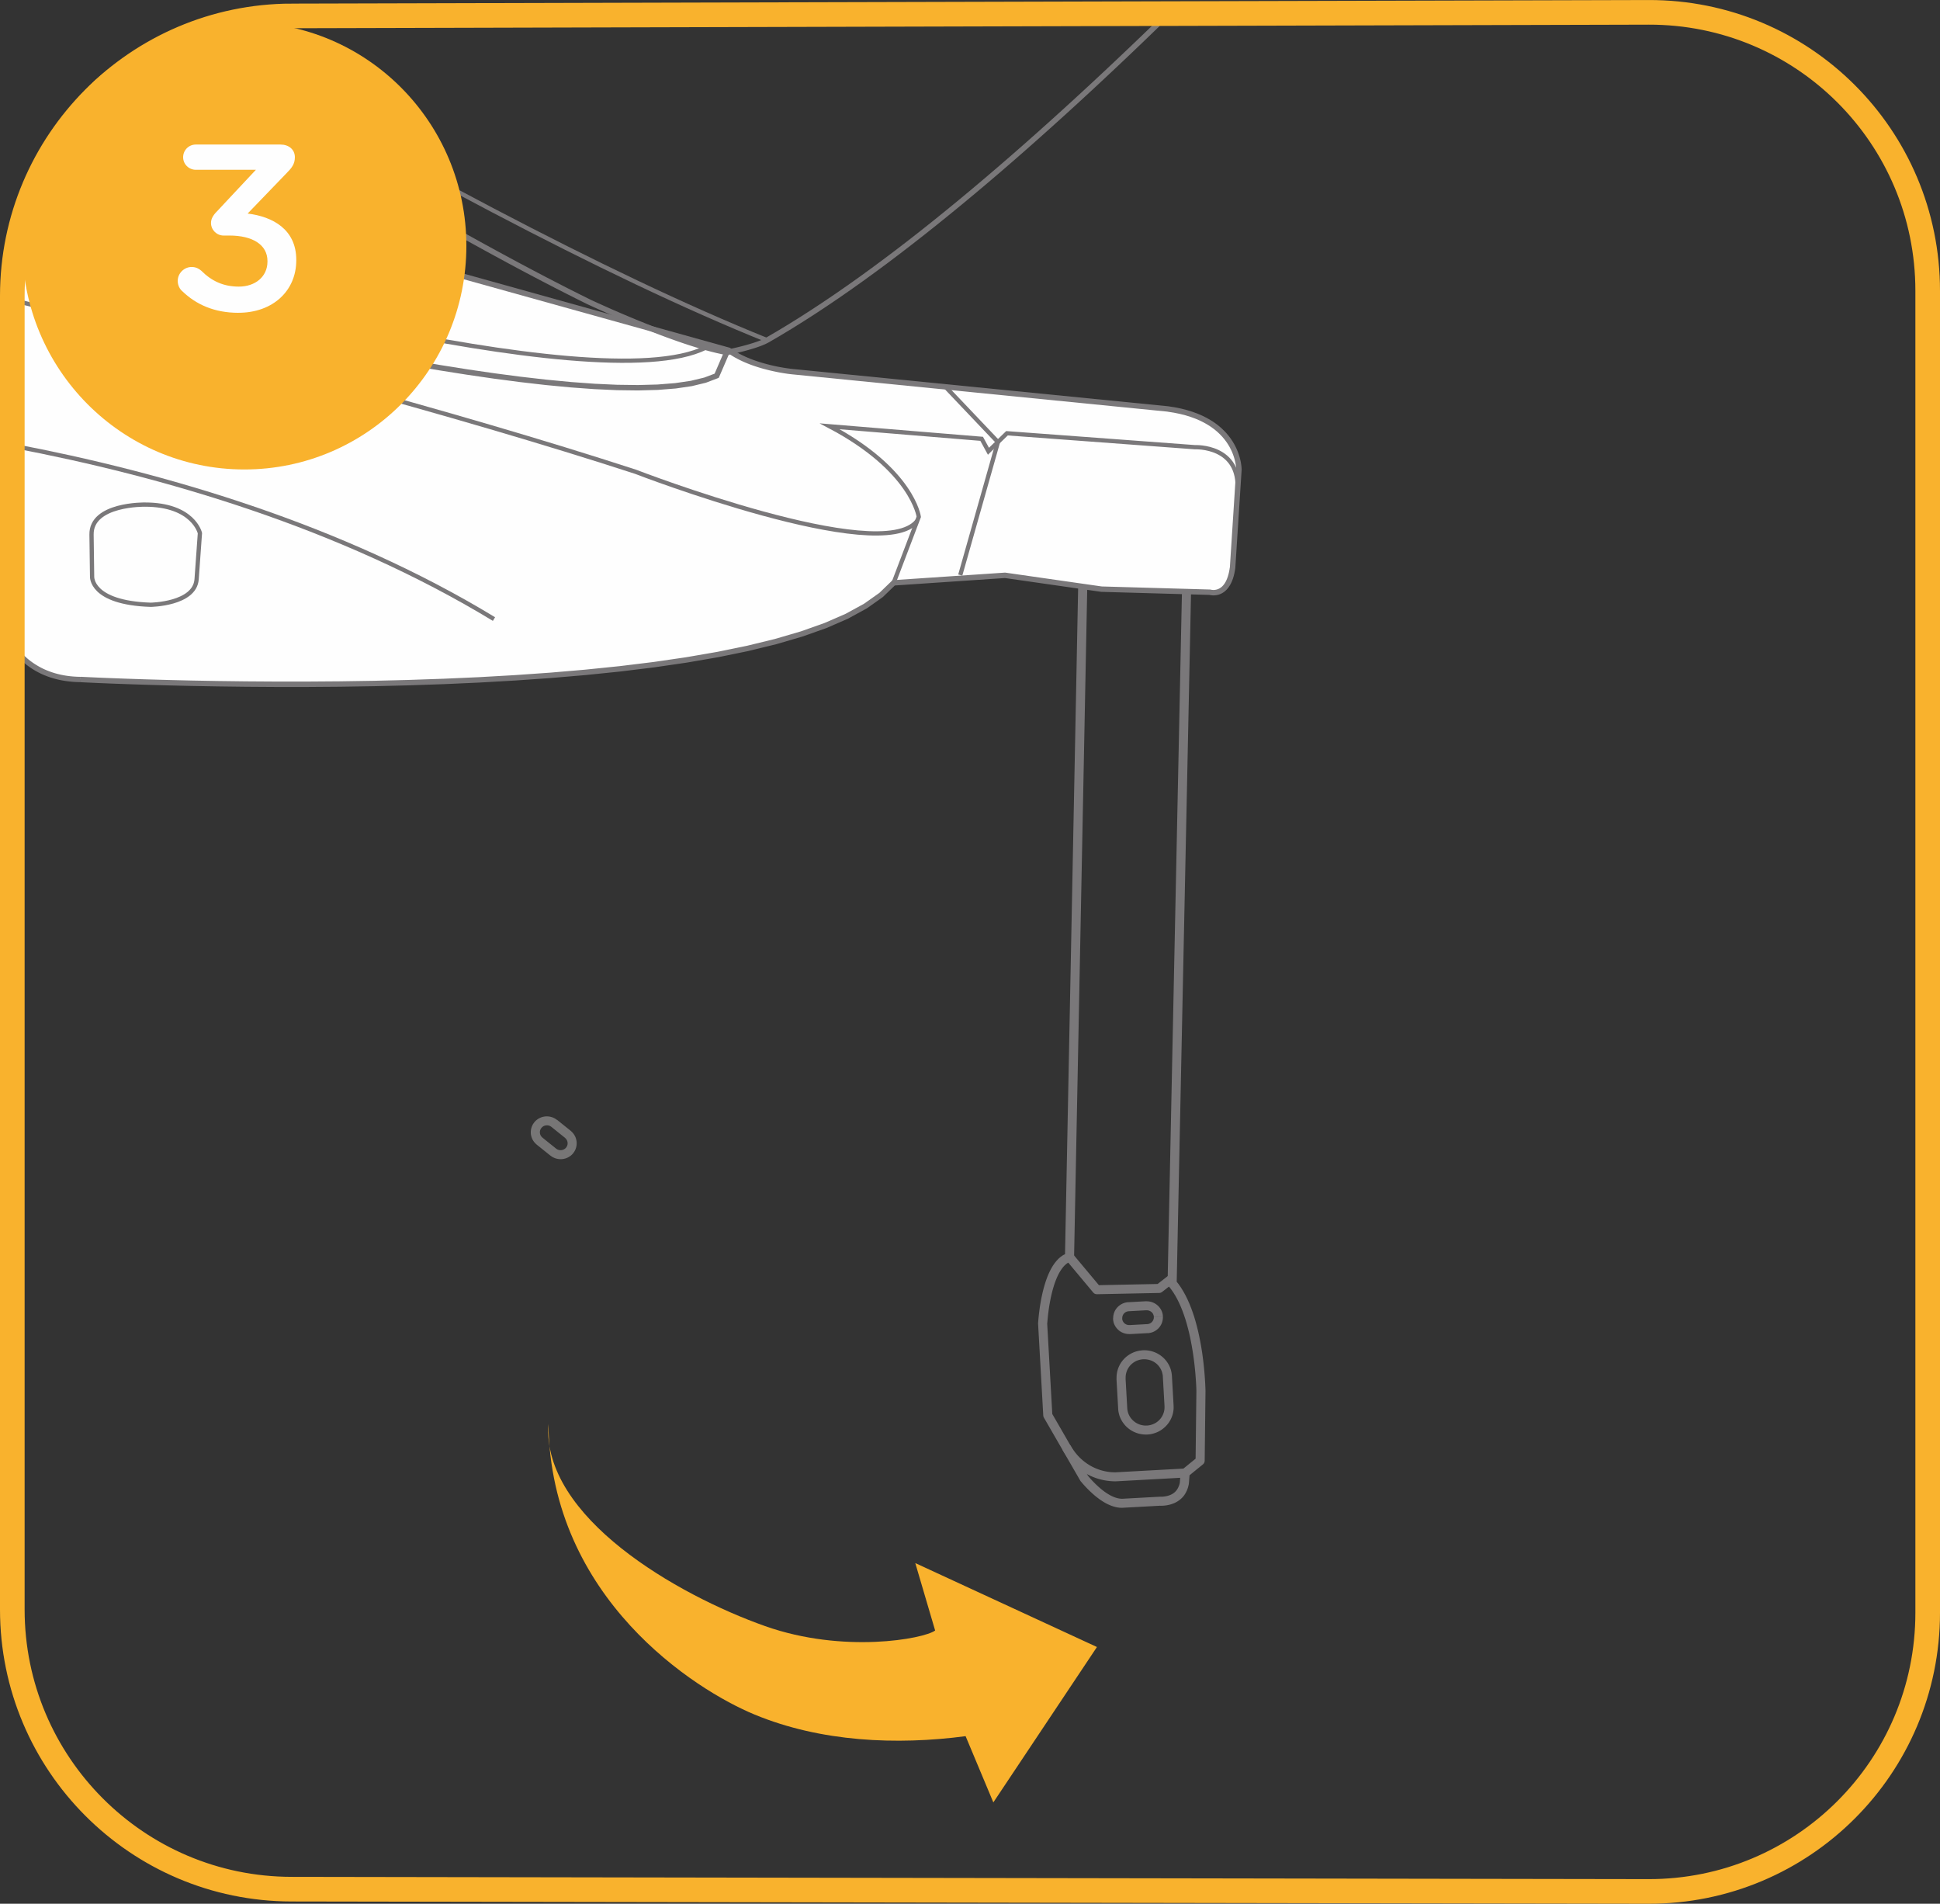 <?xml version="1.0" encoding="UTF-8"?>
<!DOCTYPE svg PUBLIC "-//W3C//DTD SVG 1.1//EN" "http://www.w3.org/Graphics/SVG/1.1/DTD/svg11.dtd">
<!-- Creator: CorelDRAW 2018 (64-Bit) -->
<svg xmlns="http://www.w3.org/2000/svg" xml:space="preserve" width="34.75mm" height="34.092mm" version="1.1" style="shape-rendering:geometricPrecision; text-rendering:geometricPrecision; image-rendering:optimizeQuality; fill-rule:evenodd; clip-rule:evenodd"
viewBox="0 0 984.96 966.3"
 xmlns:xlink="http://www.w3.org/1999/xlink">
 <rect x="0" y="0" width="984.96" height="966.3" fill="#333333" stroke="none"/>
 <defs>
  <style type="text/css">
   <![CDATA[
    .str1 {stroke:#F9B22D;stroke-width:12.5;stroke-miterlimit:4}
    .str0 {stroke:#7A787A;stroke-width:2.16;stroke-miterlimit:22.926}
    .fil3 {fill:none;fill-rule:nonzero}
    .fil2 {fill:#FEFEFE;fill-rule:nonzero}
    .fil0 {fill:#777676;fill-rule:nonzero}
    .fil4 {fill:#F9B22D;fill-rule:nonzero}
    .fil1 {fill:#7A787A;fill-rule:nonzero}
   ]]>
  </style>
 </defs>
 <g id="Слой_x0020_1">
  <g>
   <path class="fil0" d="M279.44 586.57l2.91 -3.55 -0 -0 0.15 0.11 0.15 0.1 0.15 0.09 0.16 0.09 0.16 0.08 0.16 0.07 0.16 0.06 0.17 0.05 0.17 0.05 0.16 0.03 0.18 0.03 0.18 0.02 0.18 0.01 0.17 0 0.17 -0.01 0.18 -0.01 0.17 -0.02 0.16 -0.03 0.17 -0.04 0.17 -0.05 0.16 -0.05 0.16 -0.06 0.16 -0.07 0.16 -0.08 0.15 -0.08 0.14 -0.09 0.16 -0.11 0.14 -0.1 0.13 -0.11 0.14 -0.13 0.12 -0.13 0.12 -0.14 3.58 2.9 -0.27 0.31 -0.29 0.3 -0.29 0.27 -0.31 0.27 -0.33 0.25 -0.32 0.22 -0.35 0.22 -0.36 0.2 -0.35 0.17 -0.37 0.16 -0.37 0.14 -0.37 0.12 -0.38 0.1 -0.38 0.09 -0.4 0.07 -0.38 0.05 -0.39 0.03 -0.4 0.01 -0.4 -0.01 -0.39 -0.03 -0.39 -0.05 -0.39 -0.06 -0.39 -0.08 -0.39 -0.1 -0.38 -0.12 -0.38 -0.14 -0.37 -0.16 -0.37 -0.18 -0.35 -0.19 -0.36 -0.22 -0.34 -0.24 -0.33 -0.25 -0 -0zm0 0c-0.99,-0.79 -1.14,-2.24 -0.34,-3.22 0.8,-0.98 2.26,-1.13 3.25,-0.34l-2.91 3.55zm-4.02 -9.12l6.93 5.57 -2.91 3.55 -6.93 -5.57 0 0 2.91 -3.55zm-2.91 3.55c-0.99,-0.8 -1.14,-2.24 -0.34,-3.22 0.8,-0.98 2.26,-1.13 3.25,-0.33l-2.91 3.55zm-1.18 -11.4l3.58 2.89 -0 0.01 -0.11 0.14 -0.1 0.14 -0.1 0.16 -0.09 0.16 -0.08 0.15 -0.07 0.16 -0.07 0.17 -0.05 0.16 -0.05 0.16 -0.03 0.16 -0.03 0.16 -0.02 0.18 -0.01 0.18 -0 0.16 0.01 0.16 0.01 0.18 0.02 0.16 0.03 0.16 0.04 0.18 0.05 0.16 0.05 0.15 0.06 0.15 0.07 0.16 0.08 0.15 0.08 0.15 0.1 0.15 0.1 0.14 0.1 0.13 0.12 0.14 0.12 0.13 0.14 0.13 0.14 0.12 -2.91 3.55 -0.32 -0.27 -0.3 -0.28 -0.29 -0.3 -0.27 -0.31 -0.25 -0.32 -0.24 -0.33 -0.21 -0.33 -0.2 -0.35 -0.18 -0.36 -0.16 -0.35 -0.15 -0.37 -0.12 -0.38 -0.1 -0.37 -0.09 -0.37 -0.07 -0.39 -0.05 -0.39 -0.03 -0.38 -0.01 -0.39 0.01 -0.39 0.03 -0.39 0.04 -0.38 0.07 -0.39 0.09 -0.39 0.1 -0.38 0.12 -0.38 0.14 -0.37 0.16 -0.37 0.18 -0.37 0.2 -0.35 0.22 -0.34 0.24 -0.34 0.26 -0.33 -0 0.01zm0 -0.01c0.81,-0.98 2.27,-1.12 3.25,-0.32 0.98,0.8 1.13,2.24 0.32,3.22l-3.57 -2.9zm11.54 -1.15l-2.91 3.55 0 0 -0.15 -0.11 -0.15 -0.1 -0.16 -0.1 -0.15 -0.09 -0.16 -0.08 -0.16 -0.07 -0.16 -0.06 -0.17 -0.05 -0.18 -0.05 -0.17 -0.03 -0.17 -0.03 -0.18 -0.02 -0.18 -0.01 -0.17 -0 -0.17 0.01 -0.18 0.01 -0.17 0.02 -0.17 0.03 -0.17 0.04 -0.16 0.04 -0.16 0.05 -0.18 0.07 -0.16 0.07 -0.14 0.07 -0.16 0.09 -0.14 0.09 -0.14 0.1 -0.14 0.1 -0.14 0.12 -0.14 0.13 -0.12 0.13 -0.12 0.14 -3.58 -2.89 0.27 -0.32 0.29 -0.3 0.29 -0.27 0.31 -0.26 0.33 -0.25 0.33 -0.23 0.35 -0.21 0.34 -0.19 0.37 -0.18 0.37 -0.16 0.35 -0.14 0.38 -0.12 0.39 -0.1 0.38 -0.08 0.38 -0.07 0.39 -0.05 0.39 -0.03 0.4 -0.01 0.4 0.01 0.39 0.03 0.39 0.05 0.39 0.06 0.39 0.09 0.38 0.1 0.38 0.12 0.38 0.14 0.37 0.16 0.37 0.18 0.36 0.2 0.34 0.21 0.34 0.23 0.33 0.26 0 0zm-0 -0c0.99,0.79 1.14,2.24 0.34,3.22 -0.8,0.98 -2.26,1.13 -3.25,0.34l2.91 -3.55zm4.02 9.12l-6.93 -5.57 2.91 -3.55 6.93 5.57 0 0 -2.91 3.55zm2.91 -3.55c0.99,0.8 1.14,2.24 0.34,3.22 -0.8,0.98 -2.26,1.13 -3.25,0.33l2.91 -3.55zm1.17 11.4l-3.58 -2.9 0 0 0.11 -0.14 0.1 -0.14 0.1 -0.16 0.08 -0.15 0.08 -0.15 0.07 -0.16 0.07 -0.17 0.05 -0.16 0.05 -0.16 0.03 -0.16 0.03 -0.18 0.02 -0.16 0.01 -0.16 0 -0.18 -0.01 -0.18 -0.01 -0.16 -0.02 -0.16 -0.03 -0.17 -0.04 -0.17 -0.05 -0.17 -0.05 -0.15 -0.06 -0.17 -0.07 -0.15 -0.07 -0.14 -0.09 -0.15 -0.1 -0.16 -0.1 -0.14 -0.11 -0.14 -0.11 -0.13 -0.12 -0.12 -0.14 -0.13 -0.14 -0.12 2.91 -3.55 0.32 0.27 0.29 0.28 0.29 0.3 0.27 0.31 0.25 0.32 0.23 0.33 0.21 0.33 0.2 0.34 0.18 0.36 0.16 0.36 0.14 0.36 0.12 0.38 0.1 0.38 0.09 0.37 0.07 0.38 0.05 0.39 0.03 0.4 0.01 0.38 -0.01 0.38 -0.02 0.4 -0.05 0.39 -0.06 0.38 -0.09 0.39 -0.1 0.39 -0.12 0.38 -0.14 0.36 -0.16 0.37 -0.18 0.37 -0.2 0.35 -0.22 0.34 -0.24 0.34 -0.26 0.33 0 0zm-0 0c-0.81,0.98 -2.27,1.12 -3.25,0.32 -0.98,-0.8 -1.13,-2.24 -0.32,-3.22l3.57 2.9z"/>
  </g>
  <g>
   <path class="fil1" d="M540.7 638.05l6.71 -341.03 4.62 0.09 -6.71 341.03 -1.65 2.15 -2.97 -2.24zm4.62 0.09c-0.02,1.26 -1.08,2.26 -2.36,2.24 -1.28,-0.02 -2.29,-1.07 -2.26,-2.33l4.62 0.09zm-13.66 33.43l-4.61 0.26 0 -0.25 0.01 -0.1 0.02 -0.26 0.03 -0.43 0.05 -0.57 0.06 -0.7 0.08 -0.83 0.1 -0.95 0.12 -1.05 0.14 -1.14 0.16 -1.23 0.19 -1.31 0.22 -1.37 0.25 -1.42 0.28 -1.47 0.32 -1.51 0.35 -1.53 0.39 -1.54 0.43 -1.55 0.47 -1.54 0.51 -1.53 0.56 -1.51 0.61 -1.47 0.67 -1.43 0.72 -1.38 0.79 -1.32 0.86 -1.25 0.93 -1.17 1.01 -1.08 1.11 -0.97 1.2 -0.84 1.3 -0.69 1.4 -0.52 1.33 4.38 -0.81 0.3 -0.78 0.42 -0.77 0.54 -0.75 0.66 -0.73 0.78 -0.71 0.9 -0.68 0.99 -0.65 1.09 -0.62 1.18 -0.58 1.25 -0.54 1.31 -0.51 1.36 -0.47 1.4 -0.43 1.43 -0.4 1.44 -0.36 1.45 -0.33 1.44 -0.29 1.42 -0.27 1.4 -0.24 1.36 -0.21 1.31 -0.18 1.24 -0.15 1.18 -0.14 1.1 -0.11 1 -0.09 0.9 -0.07 0.79 -0.06 0.67 -0.04 0.53 -0.03 0.39 -0.01 0.24 -0.01 0.07 0 -0.25zm0 0.25c-0.07,1.26 -1.15,2.23 -2.43,2.17 -1.27,-0.07 -2.25,-1.14 -2.19,-2.4l4.61 0.24zm-1.98 46.7l-2.63 -46.69 4.61 -0.26 2.63 46.69 -4.31 1.26 -0.3 -1.01zm4.61 -0.26c0.07,1.26 -0.91,2.34 -2.18,2.41 -1.27,0.07 -2.37,-0.9 -2.43,-2.16l4.61 -0.26zm14.22 33.36l-18.54 -32.1 4.01 -2.27 18.54 32.1 -3.84 2.53 -0.18 -0.26zm4.01 -2.27c0.63,1.09 0.25,2.49 -0.86,3.12 -1.11,0.62 -2.52,0.24 -3.15,-0.85l4.01 -2.27zm16.86 11.42l0.26 4.57 -0.14 0 -1.05 -0.05 -1.04 -0.13 -1.03 -0.21 -1 -0.27 -0.99 -0.33 -0.97 -0.39 -0.94 -0.42 -0.93 -0.47 -0.91 -0.51 -0.87 -0.54 -0.86 -0.56 -0.83 -0.58 -0.8 -0.6 -0.78 -0.61 -0.75 -0.62 -0.72 -0.62 -0.69 -0.62 -0.66 -0.61 -0.63 -0.6 -0.59 -0.58 -0.56 -0.57 -0.52 -0.54 -0.48 -0.51 -0.43 -0.48 -0.4 -0.44 -0.34 -0.39 -0.3 -0.35 -0.26 -0.31 -0.19 -0.24 -0.15 -0.18 -0.11 -0.14 -0.03 -0.04 3.66 -2.79 0.03 0.03 0.05 0.07 0.13 0.16 0.18 0.22 0.22 0.26 0.27 0.32 0.32 0.37 0.36 0.4 0.4 0.44 0.44 0.46 0.48 0.5 0.51 0.52 0.54 0.53 0.58 0.55 0.6 0.56 0.63 0.56 0.65 0.56 0.67 0.55 0.69 0.54 0.71 0.53 0.71 0.5 0.74 0.48 0.74 0.45 0.74 0.42 0.75 0.38 0.76 0.34 0.74 0.29 0.73 0.24 0.73 0.2 0.71 0.14 0.69 0.09 0.69 0.03 -0.14 0zm0.14 -0c1.28,0.01 2.3,1.04 2.29,2.3 -0.01,1.26 -1.05,2.28 -2.33,2.27l0.03 -4.57zm19.14 3.53l-19.03 1.04 -0.26 -4.57 19.03 -1.04 0.36 0.01 -0.1 4.56zm-0.26 -4.57c1.27,-0.07 2.37,0.9 2.43,2.16 0.07,1.26 -0.91,2.34 -2.18,2.41l-0.26 -4.57zm10.15 -5.5l4.34 1.55 0.01 -0.02 -0.34 0.86 -0.39 0.81 -0.43 0.77 -0.47 0.71 -0.5 0.65 -0.54 0.6 -0.56 0.55 -0.59 0.5 -0.6 0.45 -0.61 0.41 -0.62 0.36 -0.62 0.32 -0.62 0.28 -0.62 0.24 -0.6 0.21 -0.6 0.18 -0.58 0.15 -0.57 0.13 -0.55 0.1 -0.53 0.09 -0.5 0.06 -0.47 0.05 -0.45 0.03 -0.41 0.02 -0.38 0.01 -0.34 0 -0.3 -0 -0.26 -0.01 -0.22 -0.01 -0.16 -0.01 -0.11 -0.01 -0.07 -0.01 0.46 -4.55 -0.01 0 0.05 0 0.1 0.01 0.13 0.01 0.18 0 0.22 0 0.25 -0 0.27 -0.01 0.31 -0.02 0.34 -0.03 0.36 -0.04 0.37 -0.05 0.39 -0.06 0.4 -0.07 0.41 -0.09 0.42 -0.11 0.42 -0.13 0.43 -0.15 0.42 -0.16 0.41 -0.19 0.41 -0.21 0.4 -0.24 0.39 -0.26 0.37 -0.28 0.35 -0.31 0.34 -0.34 0.33 -0.37 0.31 -0.41 0.29 -0.44 0.27 -0.48 0.25 -0.52 0.23 -0.58 0.01 -0.02zm-0.01 0.02c0.42,-1.19 1.75,-1.82 2.95,-1.4 1.2,0.42 1.83,1.73 1.41,2.92l-4.36 -1.52zm0.46 -1.68l4.61 0.36 -0.03 0.2 -0.02 0.1 -0.01 0.08 -0.01 0.08 -0.01 0.08 -0.02 0.09 -0.02 0.11 -0.02 0.08 -0.01 0.08 -0.02 0.07 -0.02 0.08 -0.03 0.11 -0.02 0.07 -0.03 0.11 -0.02 0.07 -0.01 0.04 -0.03 0.12 -0.02 0.07 -0.01 0.06 -0.03 0.12 -0.02 0.08 -0.02 0.07 -0.02 0.07 -0.03 0.11 -0.03 0.08 -0.02 0.07 -0.02 0.07 -0.02 0.07 -0.04 0.11 -0.03 0.08 -0.03 0.08 -0.02 0.06 -0.03 0.08 -4.34 -1.55 0.01 -0.05 0.02 -0.06 0.02 -0.05 0.02 -0.05 0.01 -0.03 0.02 -0.07 0.02 -0.07 0.02 -0.07 0.02 -0.05 0.01 -0.03 0.02 -0.07 0.02 -0.07 0.02 -0.06 0.01 -0.02 0.02 -0.08 0.02 -0.07 0 -0.02 0.03 -0.1 0.02 -0.07 0.01 -0.03 0.02 -0.07 0.01 -0.03 0.01 -0.07 0.02 -0.07 0.01 -0.07 0.02 -0.08 0.01 -0.03 0.01 -0.07 0.01 -0.08 0.01 -0.08 0.01 -0.08 0.01 -0.05 -0.03 0.2zm0.03 -0.2c0.21,-1.24 1.41,-2.08 2.66,-1.87 1.26,0.21 2.11,1.39 1.89,2.64l-4.56 -0.77zm4.99 -4.52l-0.4 5.08 -4.61 -0.36 0.4 -5.08 0.84 -1.59 3.77 1.94zm-4.61 -0.36c0.1,-1.26 1.21,-2.2 2.49,-2.1 1.27,0.1 2.22,1.2 2.12,2.46l-4.61 -0.36zm11.37 -4.23l-7.6 6.18 -2.93 -3.53 7.6 -6.18 3.78 1.79 -0.84 1.74zm-2.93 -3.53c0.98,-0.8 2.44,-0.66 3.25,0.31 0.81,0.98 0.66,2.42 -0.32,3.22l-2.93 -3.53zm4.19 -33.41l-0.41 35.21 -4.62 -0.05 0.41 -35.21 4.62 0 0 0.05zm-4.62 -0.05c0.01,-1.26 1.06,-2.27 2.34,-2.26 1.28,0.01 2.3,1.05 2.28,2.31l-4.62 -0.05zm-14.63 -54.95l4.62 0.1 -0.55 -1.53 1.39 1.74 1.3 1.85 1.2 1.95 1.12 2.03 1.04 2.11 0.97 2.17 0.89 2.23 0.82 2.27 0.76 2.3 0.69 2.33 0.63 2.34 0.58 2.34 0.52 2.33 0.47 2.31 0.43 2.28 0.38 2.24 0.34 2.19 0.29 2.13 0.26 2.06 0.22 1.97 0.19 1.88 0.16 1.77 0.13 1.66 0.11 1.53 0.09 1.39 0.07 1.25 0.05 1.08 0.04 0.91 0.03 0.74 0.01 0.54 0.01 0.32 0 0.13 -4.62 0.05 -0 -0.09 -0.01 -0.32 -0.01 -0.51 -0.02 -0.7 -0.04 -0.88 -0.05 -1.06 -0.07 -1.2 -0.09 -1.35 -0.11 -1.49 -0.13 -1.61 -0.16 -1.72 -0.19 -1.83 -0.22 -1.92 -0.25 -2 -0.29 -2.07 -0.33 -2.12 -0.37 -2.17 -0.41 -2.21 -0.45 -2.23 -0.5 -2.24 -0.56 -2.24 -0.6 -2.24 -0.65 -2.21 -0.72 -2.18 -0.77 -2.14 -0.83 -2.08 -0.89 -2.01 -0.95 -1.93 -1.01 -1.84 -1.08 -1.74 -1.14 -1.63 -1.2 -1.51 -0.55 -1.53zm0.55 1.53c-0.82,-0.96 -0.7,-2.41 0.27,-3.22 0.97,-0.82 2.43,-0.7 3.26,0.26l-3.53 2.96zm11.39 -353.32l-7.32 351.89 -4.62 -0.1 7.32 -351.89 4.62 0.1z"/>
  </g>
  <g>
   <path class="fil1" d="M555.07 656.09l-13.83 -16.54 3.56 -2.92 13.83 16.54 -1.73 3.75 -1.83 -0.83zm3.56 -2.92c0.81,0.97 0.67,2.41 -0.31,3.22 -0.98,0.8 -2.44,0.67 -3.25,-0.3l3.56 -2.92zm29.97 3.11l-31.7 0.64 -0.1 -4.57 31.7 -0.64 1.48 4.08 -1.38 0.49zm-0.1 -4.57c1.28,-0.02 2.33,0.98 2.36,2.24 0.03,1.26 -0.99,2.31 -2.26,2.33l-0.1 -4.57zm8.07 -1.06l-6.59 5.14 -2.86 -3.59 6.59 -5.14 2.86 3.59z"/>
  </g>
  <g>
   <path class="fil1" d="M582.56 728.15l-0.26 -4.57 0 0 0.49 -0.04 0.48 -0.06 0.47 -0.09 0.46 -0.11 0.45 -0.13 0.44 -0.15 0.44 -0.17 0.42 -0.19 0.4 -0.2 0.4 -0.23 0.39 -0.25 0.37 -0.26 0.36 -0.28 0.34 -0.3 0.33 -0.31 0.31 -0.33 0.3 -0.34 0.27 -0.35 0.26 -0.37 0.24 -0.38 0.22 -0.39 0.21 -0.41 0.18 -0.41 0.17 -0.43 0.15 -0.43 0.12 -0.44 0.1 -0.44 0.08 -0.46 0.06 -0.46 0.03 -0.47 0.01 -0.48 -0.01 -0.48 4.61 -0.26 0.02 0.71 -0.01 0.71 -0.05 0.7 -0.09 0.69 -0.12 0.68 -0.15 0.67 -0.19 0.66 -0.22 0.64 -0.25 0.63 -0.28 0.62 -0.31 0.6 -0.33 0.58 -0.36 0.57 -0.39 0.54 -0.42 0.53 -0.44 0.5 -0.46 0.49 -0.49 0.46 -0.51 0.44 -0.53 0.42 -0.55 0.39 -0.56 0.37 -0.59 0.34 -0.62 0.32 -0.63 0.28 -0.63 0.25 -0.66 0.22 -0.67 0.2 -0.68 0.16 -0.7 0.13 -0.71 0.09 -0.72 0.06 0 0zm-0 0c-1.27,0.07 -2.37,-0.9 -2.43,-2.16 -0.07,-1.26 0.91,-2.34 2.18,-2.41l0.26 4.57zm-14.86 -13.11l4.61 -0.26 0 0 0.04 0.48 0.07 0.47 0.09 0.46 0.11 0.46 0.13 0.45 0.15 0.43 0.17 0.42 0.2 0.42 0.21 0.4 0.23 0.39 0.25 0.38 0.27 0.36 0.29 0.35 0.31 0.34 0.31 0.32 0.33 0.3 0.35 0.29 0.36 0.28 0.37 0.26 0.39 0.24 0.4 0.22 0.41 0.2 0.42 0.19 0.43 0.16 0.43 0.14 0.45 0.12 0.46 0.1 0.46 0.08 0.47 0.06 0.48 0.03 0.48 0.01 0.49 -0.02 0.26 4.57 -0.73 0.02 -0.72 -0.02 -0.71 -0.05 -0.7 -0.09 -0.69 -0.12 -0.68 -0.15 -0.67 -0.18 -0.66 -0.22 -0.64 -0.25 -0.62 -0.27 -0.61 -0.3 -0.59 -0.33 -0.58 -0.36 -0.56 -0.39 -0.53 -0.41 -0.51 -0.43 -0.5 -0.46 -0.47 -0.48 -0.44 -0.5 -0.42 -0.52 -0.4 -0.55 -0.37 -0.56 -0.35 -0.58 -0.32 -0.6 -0.29 -0.62 -0.26 -0.63 -0.23 -0.65 -0.19 -0.67 -0.16 -0.67 -0.13 -0.69 -0.09 -0.7 -0.06 -0.71 0 0zm0 0c-0.07,-1.26 0.91,-2.34 2.18,-2.41 1.27,-0.07 2.37,0.9 2.43,2.16l-4.61 0.26zm3.77 -15.27l0.85 15.01 -4.61 0.26 -0.85 -15.01 4.61 -0.26zm-4.61 0.26c-0.07,-1.26 0.91,-2.34 2.18,-2.41 1.27,-0.07 2.37,0.9 2.43,2.16l-4.61 0.26zm13.29 -14.66l0.26 4.57 0 0 -0.49 0.04 -0.48 0.06 -0.47 0.09 -0.46 0.1 -0.45 0.13 -0.45 0.15 -0.43 0.17 -0.42 0.19 -0.41 0.21 -0.39 0.23 -0.38 0.24 -0.37 0.27 -0.36 0.28 -0.34 0.29 -0.33 0.31 -0.31 0.33 -0.29 0.35 -0.28 0.35 -0.26 0.37 -0.24 0.38 -0.22 0.39 -0.21 0.41 -0.18 0.41 -0.16 0.42 -0.14 0.43 -0.13 0.45 -0.1 0.44 -0.08 0.46 -0.06 0.46 -0.03 0.47 -0.01 0.47 0.02 0.48 -4.61 0.26 -0.02 -0.71 0.02 -0.71 0.05 -0.7 0.09 -0.69 0.12 -0.68 0.15 -0.67 0.18 -0.65 0.22 -0.64 0.25 -0.64 0.28 -0.62 0.31 -0.6 0.33 -0.58 0.36 -0.57 0.39 -0.55 0.41 -0.52 0.44 -0.5 0.46 -0.49 0.48 -0.46 0.51 -0.44 0.53 -0.41 0.55 -0.39 0.57 -0.37 0.59 -0.34 0.6 -0.31 0.63 -0.29 0.64 -0.25 0.65 -0.22 0.67 -0.19 0.68 -0.16 0.7 -0.13 0.71 -0.09 0.72 -0.06 0 0zm0 0c1.27,-0.07 2.37,0.9 2.43,2.16 0.07,1.26 -0.91,2.34 -2.18,2.41l-0.26 -4.57zm14.86 13.11l-4.61 0.26 0 0 -0.04 -0.48 -0.07 -0.47 -0.09 -0.46 -0.11 -0.46 -0.13 -0.45 -0.15 -0.43 -0.17 -0.42 -0.2 -0.42 -0.21 -0.4 -0.23 -0.39 -0.25 -0.38 -0.27 -0.37 -0.28 -0.35 -0.3 -0.34 -0.31 -0.32 -0.33 -0.31 -0.35 -0.29 -0.36 -0.27 -0.37 -0.26 -0.39 -0.24 -0.4 -0.22 -0.4 -0.2 -0.42 -0.18 -0.44 -0.16 -0.44 -0.14 -0.45 -0.12 -0.46 -0.1 -0.47 -0.08 -0.46 -0.06 -0.47 -0.03 -0.49 -0.01 -0.49 0.01 -0.26 -4.57 0.72 -0.02 0.71 0.01 0.71 0.05 0.7 0.09 0.69 0.12 0.68 0.15 0.67 0.18 0.65 0.21 0.63 0.24 0.63 0.27 0.61 0.3 0.59 0.33 0.57 0.35 0.56 0.38 0.53 0.41 0.51 0.43 0.5 0.45 0.47 0.48 0.45 0.5 0.42 0.52 0.4 0.54 0.37 0.56 0.35 0.58 0.32 0.6 0.29 0.62 0.26 0.63 0.23 0.65 0.19 0.67 0.16 0.67 0.13 0.69 0.09 0.7 0.06 0.71 0 0zm0 0c0.07,1.26 -0.91,2.34 -2.18,2.41 -1.27,0.07 -2.37,-0.9 -2.43,-2.16l4.61 -0.26zm-3.77 15.27l-0.85 -15.01 4.61 -0.26 0.85 15.01 -4.61 0.26z"/>
  </g>
  <g>
   <path class="fil1" d="M566.95 747.29l34.65 -1.9 0.26 4.57 -34.65 1.9 -0.34 -4.56 0.09 -0.01zm0.26 4.57c-1.27,0.07 -2.37,-0.9 -2.43,-2.16 -0.07,-1.26 0.91,-2.34 2.18,-2.41l0.26 4.57zm-27.79 -15.99l4.01 -2.27 0.84 1.39 0.88 1.28 0.9 1.19 0.92 1.1 0.94 1.01 0.96 0.93 0.97 0.85 0.98 0.78 0.98 0.71 0.98 0.64 0.98 0.58 0.98 0.52 0.96 0.46 0.95 0.41 0.94 0.36 0.91 0.31 0.89 0.27 0.86 0.22 0.83 0.19 0.79 0.15 0.75 0.12 0.7 0.09 0.65 0.07 0.6 0.05 0.54 0.03 0.48 0.01 0.41 0.01 0.33 -0 0.27 -0.01 0.18 -0.01 0.09 -0.01 0.01 0 0.43 4.55 -0.09 0.01 -0.19 0.02 -0.26 0.01 -0.35 0.01 -0.44 0 -0.5 -0.01 -0.58 -0.02 -0.65 -0.04 -0.71 -0.06 -0.77 -0.08 -0.83 -0.11 -0.89 -0.14 -0.92 -0.18 -0.97 -0.22 -1.01 -0.26 -1.05 -0.31 -1.08 -0.37 -1.1 -0.42 -1.13 -0.48 -1.14 -0.55 -1.15 -0.61 -1.16 -0.68 -1.16 -0.76 -1.16 -0.84 -1.15 -0.92 -1.14 -1 -1.12 -1.09 -1.1 -1.18 -1.07 -1.28 -1.04 -1.37 -1.01 -1.47 -0.96 -1.58z"/>
  </g>
  <g>
   <path class="fil1" d="M582.7 676.67l-0.26 -4.57 -0 0 0.19 -0.01 0.18 -0.02 0.17 -0.03 0.18 -0.05 0.17 -0.05 0.16 -0.05 0.16 -0.07 0.16 -0.07 0.16 -0.08 0.15 -0.08 0.14 -0.09 0.14 -0.1 0.14 -0.11 0.14 -0.12 0.12 -0.11 0.11 -0.12 0.11 -0.13 0.1 -0.13 0.1 -0.14 0.09 -0.14 0.09 -0.16 0.08 -0.14 0.07 -0.15 0.07 -0.17 0.05 -0.15 0.05 -0.17 0.04 -0.16 0.03 -0.17 0.02 -0.18 0.01 -0.17 0 -0.19 -0.01 -0.18 4.61 -0.26 0.01 0.41 -0.01 0.41 -0.03 0.41 -0.05 0.4 -0.07 0.4 -0.09 0.4 -0.1 0.38 -0.13 0.39 -0.14 0.36 -0.16 0.37 -0.18 0.35 -0.19 0.33 -0.21 0.33 -0.22 0.32 -0.24 0.31 -0.26 0.29 -0.27 0.29 -0.29 0.27 -0.29 0.25 -0.31 0.24 -0.32 0.23 -0.33 0.22 -0.35 0.2 -0.35 0.18 -0.36 0.16 -0.37 0.15 -0.39 0.13 -0.39 0.11 -0.39 0.09 -0.41 0.08 -0.41 0.05 -0.41 0.04 -0 0zm0 0c-1.27,0.07 -2.37,-0.9 -2.44,-2.16 -0.07,-1.26 0.9,-2.34 2.18,-2.41l0.26 4.57zm-9.18 -4.08l8.93 -0.49 0.26 4.57 -8.93 0.49 -0.26 -4.57zm0.26 4.57c-1.27,0.07 -2.37,-0.9 -2.43,-2.16 -0.07,-1.26 0.91,-2.34 2.18,-2.41l0.26 4.57zm-8.65 -7.63l4.61 -0.26 0 0.01 0.02 0.18 0.02 0.18 0.03 0.16 0.04 0.17 0.05 0.17 0.06 0.17 0.06 0.15 0.08 0.16 0.08 0.16 0.08 0.13 0.09 0.14 0.11 0.15 0.1 0.13 0.1 0.12 0.12 0.12 0.13 0.12 0.13 0.11 0.13 0.1 0.14 0.09 0.15 0.09 0.15 0.09 0.16 0.08 0.16 0.08 0.15 0.05 0.17 0.05 0.17 0.05 0.16 0.04 0.18 0.03 0.18 0.02 0.17 0.01 0.19 0 0.19 -0.01 0.26 4.57 -0.42 0.01 -0.41 -0.01 -0.42 -0.03 -0.41 -0.05 -0.39 -0.07 -0.4 -0.09 -0.38 -0.1 -0.38 -0.12 -0.39 -0.15 -0.36 -0.16 -0.35 -0.17 -0.34 -0.19 -0.33 -0.2 -0.33 -0.23 -0.31 -0.24 -0.29 -0.25 -0.28 -0.26 -0.27 -0.28 -0.27 -0.3 -0.25 -0.31 -0.22 -0.3 -0.22 -0.33 -0.21 -0.35 -0.18 -0.34 -0.17 -0.35 -0.16 -0.38 -0.13 -0.37 -0.11 -0.39 -0.09 -0.4 -0.08 -0.41 -0.05 -0.41 -0.03 -0.41 0 0.01zm0 -0.01c-0.07,-1.26 0.91,-2.34 2.18,-2.41 1.27,-0.07 2.37,0.9 2.43,2.16l-4.61 0.25zm7.74 -8.54l0.26 4.57 -0 0 -0.19 0.01 -0.17 0.03 -0.19 0.03 -0.17 0.04 -0.16 0.05 -0.18 0.06 -0.16 0.06 -0.15 0.07 -0.16 0.08 -0.15 0.08 -0.14 0.09 -0.15 0.11 -0.14 0.11 -0.12 0.1 -0.12 0.12 -0.12 0.12 -0.11 0.13 -0.11 0.14 -0.09 0.13 -0.09 0.15 -0.09 0.16 -0.07 0.14 -0.07 0.15 -0.06 0.16 -0.05 0.16 -0.05 0.17 -0.04 0.16 -0.03 0.17 -0.02 0.18 -0.01 0.17 -0 0.18 0.01 0.18 -4.61 0.26 -0.01 -0.42 0.01 -0.41 0.03 -0.41 0.05 -0.4 0.07 -0.4 0.09 -0.4 0.1 -0.38 0.13 -0.37 0.14 -0.37 0.16 -0.37 0.18 -0.35 0.19 -0.33 0.21 -0.33 0.23 -0.32 0.24 -0.31 0.26 -0.29 0.27 -0.28 0.29 -0.27 0.31 -0.26 0.31 -0.24 0.31 -0.22 0.33 -0.22 0.35 -0.2 0.35 -0.18 0.37 -0.17 0.38 -0.15 0.37 -0.13 0.4 -0.12 0.41 -0.09 0.39 -0.07 0.42 -0.05 0.42 -0.03 -0 0zm0 0c1.27,-0.07 2.36,0.9 2.43,2.16 0.07,1.26 -0.91,2.34 -2.18,2.41l-0.25 -4.57zm9.18 4.08l-8.93 0.49 -0.26 -4.57 8.93 -0.49 0 0 0.26 4.57zm-0.26 -4.57c1.27,-0.07 2.37,0.9 2.43,2.16 0.07,1.26 -0.91,2.34 -2.18,2.41l-0.26 -4.57zm8.64 7.64l-4.61 0.25 -0.02 -0.18 -0.02 -0.18 -0.03 -0.17 -0.04 -0.16 -0.05 -0.17 -0.06 -0.17 -0.06 -0.15 -0.08 -0.16 -0.08 -0.16 -0.08 -0.14 -0.09 -0.14 -0.1 -0.14 -0.11 -0.13 -0.11 -0.12 -0.12 -0.12 -0.13 -0.12 -0.13 -0.1 -0.13 -0.1 -0.15 -0.1 -0.15 -0.09 -0.14 -0.08 -0.16 -0.08 -0.16 -0.07 -0.17 -0.07 -0.16 -0.05 -0.16 -0.05 -0.17 -0.04 -0.18 -0.03 -0.18 -0.02 -0.17 -0.01 -0.19 -0 -0.19 0.01 -0.26 -4.57 0.42 -0.01 0.41 0.01 0.42 0.03 0.41 0.05 0.39 0.07 0.4 0.09 0.4 0.11 0.38 0.13 0.36 0.14 0.37 0.16 0.35 0.18 0.35 0.19 0.33 0.21 0.32 0.22 0.31 0.24 0.3 0.26 0.29 0.26 0.27 0.27 0.26 0.29 0.24 0.3 0.23 0.31 0.22 0.33 0.21 0.35 0.18 0.34 0.17 0.35 0.16 0.39 0.13 0.37 0.11 0.38 0.09 0.4 0.08 0.41 0.05 0.41 0.03 0.41z"/>
  </g>
  <path class="fil2" d="M6.24 327.57c4.29,6.55 14.33,17.06 34.66,17.31 0,0 354.06,19.03 412.82,-49.04l56.54 -3.82 48.97 7.02 55.08 1.56c0,0 9.36,2.94 11.47,-12.39l3.21 -49.75c0,0 0.47,-26.01 -36.08,-30.89l-190.25 -18.9c0,0 -20.17,-1.76 -32.66,-10.87l-346 -96.4c-11.31,20.39 -17.76,43.83 -17.76,68.76l0 0 0 177.41z"/>
  <g>
   <path class="fil1" d="M40.98 343.51l-0.15 2.74 0.06 0 -1.92 -0.05 -1.86 -0.11 -1.8 -0.17 -1.75 -0.22 -1.69 -0.27 -1.64 -0.32 -1.58 -0.37 -1.52 -0.41 -1.47 -0.45 -1.41 -0.49 -1.37 -0.53 -1.31 -0.56 -1.26 -0.59 -1.21 -0.62 -1.16 -0.64 -1.11 -0.67 -1.06 -0.69 -1.01 -0.7 -0.97 -0.71 -0.92 -0.73 -0.88 -0.73 -0.83 -0.74 -0.79 -0.74 -0.75 -0.75 -0.7 -0.74 -0.66 -0.74 -0.62 -0.73 -0.58 -0.72 -0.54 -0.7 -0.51 -0.69 -0.47 -0.67 -0.44 -0.65 2.32 -1.49 0.4 0.6 0.44 0.62 0.47 0.64 0.5 0.65 0.54 0.67 0.58 0.67 0.62 0.69 0.65 0.69 0.69 0.69 0.73 0.69 0.77 0.69 0.81 0.68 0.86 0.67 0.9 0.66 0.94 0.65 0.99 0.63 1.03 0.62 1.08 0.6 1.13 0.58 1.17 0.55 1.22 0.52 1.28 0.5 1.32 0.46 1.37 0.43 1.43 0.39 1.48 0.35 1.54 0.31 1.6 0.26 1.65 0.21 1.71 0.16 1.77 0.11 1.83 0.05 0.06 0zm-0.06 -0l0.01 0 0.05 0 -0.06 -0zm412.71 -49.04l0.19 2.74 0.96 -0.48 -6.52 6.29 -8.11 5.75 -9.58 5.24 -10.93 4.76 -12.17 4.31 -13.29 3.89 -14.29 3.49 -15.19 3.11 -15.95 2.75 -16.61 2.42 -17.15 2.1 -17.56 1.8 -17.87 1.52 -18.05 1.26 -18.11 1.03 -18.06 0.81 -17.88 0.61 -17.59 0.43 -17.18 0.27 -16.65 0.12 -16 0 -15.23 -0.1 -14.34 -0.18 -13.34 -0.24 -12.22 -0.29 -10.97 -0.31 -9.61 -0.32 -8.13 -0.3 -6.53 -0.27 -4.82 -0.22 -2.98 -0.14 -1.02 -0.06 0.15 -2.74 1.01 0.05 2.97 0.14 4.8 0.22 6.52 0.27 8.12 0.3 9.6 0.32 10.96 0.31 12.2 0.29 13.33 0.24 14.33 0.18 15.21 0.1 15.98 -0 16.63 -0.12 17.16 -0.27 17.56 -0.43 17.85 -0.61 18.02 -0.8 18.08 -1.03 18.01 -1.26 17.82 -1.52 17.51 -1.79 17.09 -2.09 16.54 -2.41 15.88 -2.74 15.09 -3.09 14.18 -3.46 13.16 -3.85 12 -4.25 10.73 -4.67 9.33 -5.1 7.82 -5.53 6.18 -5.97 0.96 -0.48zm-0.96 0.48l0.38 -0.44 0.58 -0.04 -0.96 0.48zm57.69 -1.56l-56.54 3.82 -0.19 -2.74 56.54 -3.82 0.29 0.01 -0.1 2.73zm-0.19 -2.74l0.14 -0.01 0.15 0.02 -0.29 -0.01zm48.87 9.75l-48.97 -7.02 0.4 -2.72 48.97 7.02 -0.24 2.73 -0.16 -0.01zm0.16 0.01l-0.07 -0 -0.09 -0.01 0.16 0.01zm55.08 1.56l-55.08 -1.56 0.08 -2.74 55.08 1.56 0.38 0.07 -0.46 2.68zm0.08 -2.74l0.19 0.01 0.19 0.06 -0.38 -0.07zm10.05 -11.11l2.77 0.18 -0.01 0.1 -0.23 1.44 -0.27 1.34 -0.31 1.24 -0.35 1.16 -0.39 1.06 -0.42 0.98 -0.45 0.9 -0.48 0.82 -0.5 0.75 -0.53 0.67 -0.54 0.6 -0.56 0.54 -0.58 0.47 -0.58 0.41 -0.58 0.34 -0.58 0.29 -0.58 0.24 -0.56 0.19 -0.55 0.14 -0.53 0.1 -0.51 0.07 -0.48 0.04 -0.45 0.02 -0.43 -0.01 -0.39 -0.03 -0.35 -0.04 -0.3 -0.04 -0.26 -0.05 -0.22 -0.05 -0.15 -0.04 -0.11 -0.03 -0.08 -0.03 0.84 -2.61 -0.03 -0.01 0.05 0.01 0.1 0.03 0.12 0.03 0.17 0.03 0.22 0.03 0.24 0.03 0.26 0.01 0.28 0.01 0.32 -0.01 0.34 -0.03 0.35 -0.05 0.37 -0.07 0.38 -0.1 0.39 -0.13 0.39 -0.16 0.4 -0.2 0.41 -0.24 0.41 -0.28 0.41 -0.33 0.41 -0.39 0.41 -0.45 0.4 -0.52 0.4 -0.59 0.39 -0.67 0.37 -0.75 0.35 -0.84 0.33 -0.92 0.31 -1.02 0.28 -1.12 0.24 -1.22 0.21 -1.33 -0.01 0.1zm2.77 0.18l-0 0.07 -0.01 0.03 0.01 -0.1zm3.21 -49.75l-3.21 49.75 -2.77 -0.18 3.21 -49.75 2.77 0.11 -0 0.06zm0 -0.06l0 0.03 -0 0.04 0 -0.06zm-37.6 -29.55l0.28 -2.73 0.05 0.01 3.38 0.53 3.17 0.64 2.97 0.76 2.78 0.86 2.59 0.95 2.41 1.04 2.23 1.11 2.06 1.18 1.9 1.24 1.74 1.29 1.59 1.34 1.45 1.37 1.31 1.39 1.17 1.4 1.05 1.41 0.93 1.4 0.82 1.39 0.71 1.36 0.62 1.33 0.52 1.29 0.44 1.24 0.37 1.18 0.3 1.11 0.24 1.03 0.18 0.95 0.13 0.85 0.1 0.75 0.06 0.64 0.04 0.52 0.02 0.39 0 0.24 0 0.11 -2.77 -0.05 0 -0.03 -0 -0.19 -0.01 -0.31 -0.03 -0.45 -0.05 -0.56 -0.09 -0.67 -0.12 -0.77 -0.16 -0.85 -0.22 -0.94 -0.27 -1.01 -0.33 -1.07 -0.4 -1.13 -0.48 -1.17 -0.56 -1.21 -0.65 -1.24 -0.75 -1.26 -0.85 -1.28 -0.96 -1.28 -1.07 -1.28 -1.2 -1.27 -1.33 -1.26 -1.46 -1.23 -1.61 -1.19 -1.76 -1.15 -1.92 -1.1 -2.09 -1.05 -2.27 -0.98 -2.45 -0.9 -2.64 -0.82 -2.84 -0.72 -3.04 -0.62 -3.26 -0.51 0.05 0.01zm0.28 -2.73l0.01 0 0.03 0.01 -0.05 -0.01zm-190.25 -18.9l190.25 18.9 -0.28 2.73 -190.25 -18.9 0.26 -2.73 0.02 0zm-0.02 0l0.02 0 0.12 0.01 -0.14 -0.01zm-33.15 -8.18l0.75 -2.64 0.45 0.22 1.15 0.8 1.18 0.76 1.23 0.73 1.26 0.69 1.28 0.65 1.31 0.62 1.32 0.58 1.33 0.55 1.34 0.51 1.34 0.48 1.34 0.45 1.33 0.42 1.31 0.39 1.29 0.36 1.27 0.33 1.24 0.31 1.2 0.28 1.16 0.26 1.11 0.23 1.06 0.2 1.01 0.18 0.94 0.16 0.88 0.14 0.8 0.12 0.73 0.1 0.65 0.09 0.56 0.07 0.47 0.05 0.37 0.04 0.27 0.03 0.17 0.02 0.04 0.01 -0.24 2.73 -0.08 -0.01 -0.17 -0.02 -0.29 -0.03 -0.39 -0.04 -0.5 -0.06 -0.58 -0.07 -0.67 -0.09 -0.76 -0.11 -0.83 -0.13 -0.9 -0.15 -0.97 -0.16 -1.04 -0.19 -1.09 -0.22 -1.15 -0.24 -1.19 -0.26 -1.24 -0.28 -1.28 -0.32 -1.31 -0.34 -1.33 -0.37 -1.36 -0.4 -1.38 -0.44 -1.39 -0.46 -1.4 -0.5 -1.4 -0.54 -1.39 -0.57 -1.39 -0.61 -1.37 -0.65 -1.36 -0.69 -1.34 -0.73 -1.31 -0.78 -1.28 -0.82 -1.24 -0.86 0.45 0.22zm0.75 -2.64l0.25 0.07 0.2 0.15 -0.45 -0.22zm-346 -96.4l346 96.4 -0.75 2.64 -346 -96.4 0.75 -2.64z"/>
  </g>
  <g>
   <path class="fil3 str0" d="M9.55 119.62c16.05,4.92 33.07,9.9 51.14,14.93 0,0 241.9,70.1 297.73,41.82"/>
  </g>
  <g>
   <path class="fil1" d="M362.6 190.17l5.11 -11.85 2.55 1.08 -5.11 11.85 -0.67 0.7 -1.88 -1.77zm2.55 1.08l-0.2 0.47 -0.47 0.22 0.67 -0.7zm-324.09 -42.37l0.81 -2.62 -0.05 -0.01 0.76 0.2 2.23 0.58 3.62 0.93 4.91 1.24 6.13 1.53 7.25 1.79 8.29 2.02 9.23 2.21 10.1 2.38 10.87 2.51 11.56 2.62 12.16 2.69 12.68 2.74 13.1 2.74 13.44 2.73 13.69 2.68 13.85 2.6 13.93 2.49 13.91 2.35 13.82 2.19 13.63 1.99 13.36 1.75 13 1.49 12.55 1.2 12.01 0.88 11.38 0.52 10.67 0.14 9.86 -0.27 8.96 -0.71 7.96 -1.17 6.87 -1.66 5.68 -2.15 1.2 2.47 -6.07 2.31 -7.16 1.73 -8.18 1.2 -9.12 0.72 -9.99 0.27 -10.77 -0.14 -11.46 -0.53 -12.08 -0.88 -12.6 -1.2 -13.04 -1.5 -13.4 -1.76 -13.67 -1.99 -13.85 -2.19 -13.94 -2.36 -13.95 -2.5 -13.87 -2.61 -13.71 -2.68 -13.45 -2.74 -13.11 -2.75 -12.69 -2.74 -12.18 -2.69 -11.57 -2.62 -10.88 -2.52 -10.11 -2.38 -9.25 -2.22 -8.3 -2.02 -7.26 -1.79 -6.13 -1.54 -4.93 -1.24 -3.63 -0.93 -2.24 -0.58 -0.77 -0.2 -0.05 -0.01zm0.05 0.01l-0.03 -0.01 -0.02 -0.01 0.05 0.01zm-34.67 -10.78l0.85 -2.61 1.03 0.33 1.04 0.33 1.04 0.33 1.04 0.33 1.05 0.33 1.05 0.33 1.05 0.33 1.05 0.33 1.06 0.33 1.06 0.33 1.06 0.34 1.07 0.33 1.07 0.33 1.07 0.33 1.08 0.33 1.08 0.34 1.08 0.34 1.08 0.34 1.09 0.34 1.09 0.34 1.09 0.34 1.09 0.34 1.1 0.34 1.1 0.34 1.11 0.34 1.11 0.34 1.11 0.34 1.12 0.34 1.12 0.34 1.12 0.34 1.13 0.34 1.13 0.34 -0.81 2.62 -1.13 -0.34 -1.13 -0.34 -1.12 -0.34 -1.12 -0.34 -1.12 -0.34 -1.12 -0.34 -1.11 -0.34 -1.11 -0.34 -1.1 -0.34 -1.1 -0.34 -1.1 -0.34 -1.09 -0.34 -1.09 -0.34 -1.09 -0.34 -1.09 -0.34 -1.08 -0.34 -1.08 -0.34 -1.08 -0.33 -1.07 -0.33 -1.07 -0.33 -1.07 -0.34 -1.06 -0.33 -1.06 -0.33 -1.06 -0.33 -1.05 -0.33 -1.05 -0.33 -1.05 -0.33 -1.05 -0.33 -1.04 -0.33 -1.04 -0.33 -1.04 -0.33 -1.04 -0.33z"/>
  </g>
  <g>
   <path class="fil3 str0" d="M6.24 152.25c105.07,25.8 223.82,57.09 316.42,87.2 0,0 124.69,48.18 143,24.99"/>
  </g>
  <g>
   <path class="fil3 str0" d="M453.71 295.84l12.76 -33.53c0,0 -3.16,-23.72 -45.21,-45.93l77.14 6.35 3.45 6.32 9.4 -9.14 95.49 7.08c0,0 23.47,-1.11 21.52,22.58"/>
  </g>
  <g>
   <polyline class="fil3 str0" points="480.06,196.38 506.67,224.37 487.54,291.89 "/>
  </g>
  <g>
   <path class="fil3 str0" d="M46.47 271.35l0.29 21.24c0,0 -0.97,13.37 29.73,14.38 0,0 22.34,-0.29 23.33,-12.89l1.68 -23.45c0,0 -3.25,-14.52 -27.96,-14.51 0,0 -27.32,-0.48 -27.07,15.23"/>
  </g>
  <g>
   <path class="fil3 str0" d="M6.24 226.22c76.31,14.46 166.6,40.62 244.56,88"/>
  </g>
  <g>
   <path class="fil1" d="M299.69 152.07l-1.19 2.48 -0.02 -0.01 -5.51 -2.74 -5.63 -2.84 -5.76 -2.94 -5.87 -3.04 -5.99 -3.14 -6.1 -3.23 -6.2 -3.33 -6.31 -3.42 -6.41 -3.5 -6.5 -3.58 -6.6 -3.67 -6.69 -3.75 -6.78 -3.82 -6.86 -3.9 -6.94 -3.97 -7.01 -4.04 -7.09 -4.1 -7.15 -4.17 -7.22 -4.23 -7.28 -4.29 -7.34 -4.35 -7.4 -4.4 -7.45 -4.45 -7.5 -4.5 -7.54 -4.55 -7.58 -4.59 -7.62 -4.63 -7.66 -4.67 -7.69 -4.71 -7.72 -4.74 -7.74 -4.77 -7.76 -4.8 1.47 -2.32 7.76 4.79 7.74 4.77 7.71 4.73 7.69 4.71 7.65 4.67 7.62 4.63 7.58 4.59 7.54 4.54 7.49 4.5 7.44 4.44 7.39 4.4 7.34 4.34 7.28 4.29 7.22 4.23 7.15 4.16 7.08 4.1 7.01 4.03 6.93 3.97 6.85 3.89 6.77 3.82 6.68 3.74 6.59 3.66 6.49 3.58 6.4 3.5 6.3 3.41 6.19 3.32 6.09 3.23 5.97 3.13 5.86 3.03 5.74 2.94 5.62 2.83 5.5 2.73 -0.02 -0.01zm-1.19 2.48l-0.02 -0.01 0.03 0.01 -0.01 -0zm70.21 22.97l0.53 2.69 -0.51 0 -2.46 -0.48 -2.56 -0.57 -2.64 -0.65 -2.72 -0.73 -2.78 -0.8 -2.83 -0.86 -2.87 -0.91 -2.91 -0.96 -2.92 -1 -2.93 -1.04 -2.93 -1.06 -2.91 -1.09 -2.88 -1.1 -2.84 -1.11 -2.79 -1.11 -2.73 -1.1 -2.65 -1.09 -2.57 -1.07 -2.47 -1.04 -2.36 -1.01 -2.24 -0.96 -2.1 -0.92 -1.96 -0.86 -1.8 -0.8 -1.64 -0.73 -1.45 -0.66 -1.26 -0.57 -1.06 -0.49 -0.85 -0.39 -0.62 -0.29 -0.38 -0.18 -0.13 -0.06 1.19 -2.48 0.12 0.06 0.38 0.18 0.61 0.28 0.84 0.39 1.05 0.48 1.25 0.57 1.45 0.65 1.63 0.73 1.79 0.8 1.95 0.86 2.09 0.91 2.23 0.96 2.35 1 2.45 1.03 2.55 1.06 2.64 1.08 2.71 1.09 2.77 1.1 2.82 1.1 2.86 1.09 2.89 1.08 2.9 1.06 2.9 1.03 2.9 0.99 2.87 0.95 2.84 0.9 2.79 0.84 2.74 0.79 2.67 0.71 2.59 0.64 2.49 0.56 2.38 0.46 -0.51 0zm0.53 2.69l-0.25 0.05 -0.26 -0.05 0.51 -0zm19.53 -8.75l1.39 2.38 -0 0 -0.63 0.34 -0.67 0.33 -0.71 0.33 -0.74 0.31 -0.77 0.31 -0.79 0.3 -0.82 0.29 -0.83 0.29 -0.85 0.28 -0.86 0.27 -0.87 0.26 -0.86 0.26 -0.87 0.25 -0.87 0.24 -0.85 0.23 -0.84 0.22 -0.82 0.21 -0.8 0.2 -0.77 0.19 -0.74 0.18 -0.71 0.16 -0.66 0.16 -0.63 0.14 -0.58 0.13 -0.52 0.11 -0.47 0.1 -0.41 0.09 -0.35 0.07 -0.28 0.06 -0.2 0.04 -0.12 0.03 -0.06 0.01 -0.53 -2.69 0.03 -0.01 0.13 -0.03 0.21 -0.04 0.26 -0.05 0.33 -0.07 0.4 -0.08 0.46 -0.1 0.52 -0.11 0.57 -0.12 0.61 -0.14 0.66 -0.15 0.69 -0.16 0.73 -0.17 0.76 -0.19 0.79 -0.19 0.8 -0.2 0.82 -0.22 0.83 -0.22 0.84 -0.23 0.84 -0.24 0.85 -0.25 0.84 -0.26 0.83 -0.26 0.81 -0.27 0.8 -0.27 0.78 -0.28 0.74 -0.28 0.72 -0.29 0.67 -0.29 0.63 -0.29 0.59 -0.29 0.53 -0.29 -0 0zm1.39 2.38l-0 0 -0.36 0.2 0.36 -0.21zm202.13 -167.92l1.94 1.96 -6.64 6.45 -6.65 6.41 -6.65 6.36 -6.66 6.31 -6.66 6.25 -6.65 6.19 -6.65 6.13 -6.64 6.06 -6.63 5.99 -6.62 5.92 -6.6 5.84 -6.58 5.76 -6.56 5.67 -6.54 5.58 -6.52 5.49 -6.49 5.39 -6.46 5.29 -6.43 5.19 -6.39 5.08 -6.36 4.97 -6.32 4.86 -6.28 4.74 -6.24 4.61 -6.19 4.49 -6.15 4.36 -6.1 4.23 -6.04 4.09 -5.99 3.95 -5.93 3.8 -5.88 3.66 -5.81 3.51 -5.75 3.35 -1.39 -2.38 5.71 -3.33 5.78 -3.49 5.84 -3.64 5.9 -3.79 5.96 -3.93 6.02 -4.07 6.07 -4.21 6.13 -4.34 6.17 -4.48 6.22 -4.6 6.26 -4.72 6.31 -4.84 6.34 -4.96 6.38 -5.07 6.41 -5.18 6.45 -5.28 6.47 -5.38 6.5 -5.48 6.53 -5.57 6.55 -5.66 6.57 -5.75 6.59 -5.83 6.6 -5.9 6.62 -5.98 6.63 -6.05 6.64 -6.12 6.64 -6.18 6.65 -6.24 6.65 -6.3 6.65 -6.35 6.64 -6.4 6.64 -6.45z"/>
  </g>
  <g>
   <path class="fil3 str0" d="M93.53 19.06c106.05,62.39 213.15,120.26 295.95,153.59"/>
  </g>
  <path class="fil3 str1" d="M147.97 8.07c-78.28,0.21 -141.72,63.83 -141.72,142.1l0 666.78c0,78.28 63.44,141.83 141.72,141.96l689.02 1.15c78.26,0.13 141.72,-63.22 141.72,-141.48l0 -670.97c0,-78.28 -63.45,-141.56 -141.72,-141.35l-689.02 1.82z"/>
  <path class="fil4" d="M124.06 238.29c62.26,0 112.72,-50.81 112.72,-113.48 0,-62.66 -50.46,-113.47 -112.72,-113.47 -62.26,0 -112.72,50.81 -112.72,113.47 0,62.67 50.47,113.48 112.72,113.48z"/>
  <path class="fil2" d="M121.03 158.76c17.52,0 29.39,-11.16 29.39,-26.63l0 -0.24c0,-15.48 -11.97,-21.94 -24.69,-23.5l19.8 -20.54c2.52,-2.52 4.18,-4.56 4.18,-8.03 0,-3.95 -3.1,-6.46 -7.31,-6.46l-42.96 0c-3.61,0 -6.46,2.86 -6.46,6.46 0,3.47 2.86,6.36 6.46,6.36l30.48 0 -19.66 20.99c-2.28,2.28 -3.13,4.08 -3.13,6.02 0,3.47 2.89,6.36 6.36,6.36l2.99 0c11.77,0 19.32,4.66 19.32,12.96l0 0.24c0,7.69 -6.22,12.72 -14.52,12.72 -7.79,0 -13.78,-2.76 -19.08,-8.06 -1.19,-1.05 -2.76,-1.9 -4.9,-1.9 -3.84,0 -7.07,3.23 -7.07,7.07 0,2.18 1.05,4.22 2.38,5.27 6.84,6.6 16.09,10.92 28.43,10.92z"/>
  <path class="fil4" d="M278.42 722.75c-3.24,47.33 65.33,86.82 110.05,102.64 39.78,14.07 80.62,6.48 86.31,2.23l-10.08 -34.23 92.23 42.6 -52.6 78.88 -14.08 -33.62c-35.04,4.61 -73.51,2.96 -107.13,-10.97 -30.17,-12.44 -103.39,-58.87 -104.7,-147.54z"/>
 </g>
</svg>
